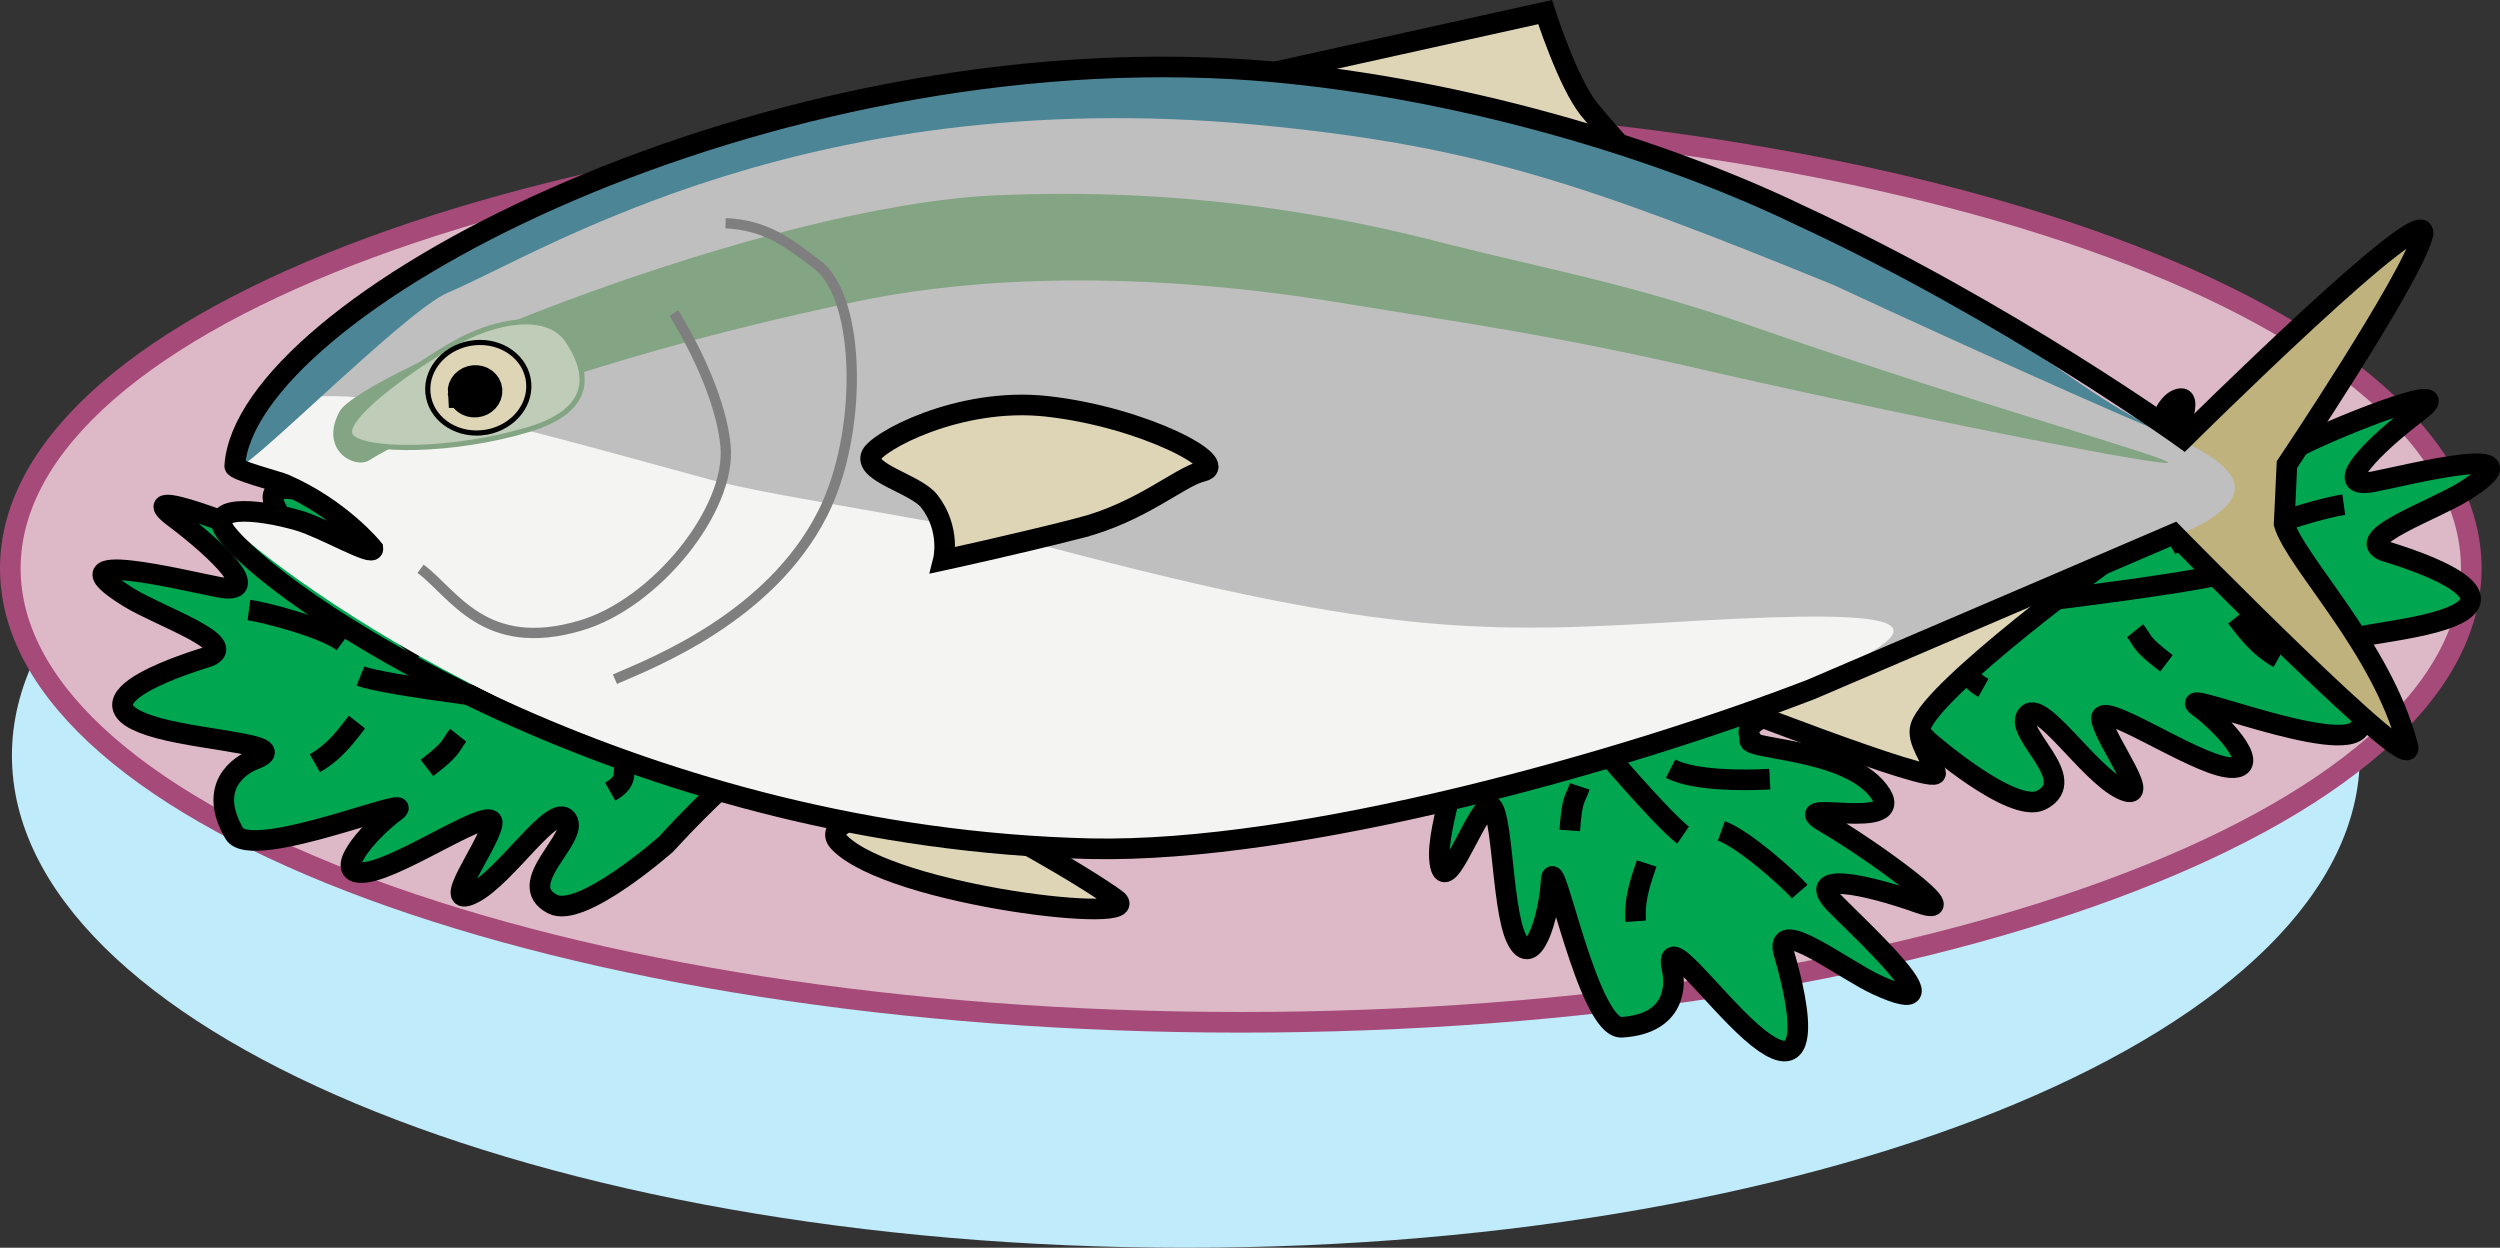 <svg xmlns="http://www.w3.org/2000/svg" width="484.868" height="241.999"><rect width="100%" height="100%" fill="#333333" stroke="none"/><path fill="#bfebfb" d="M230 242c125.746 0 227.688-42.743 227.688-95.462 0-52.718-101.942-95.457-227.688-95.457S2.312 93.82 2.312 146.538C2.313 199.258 104.254 242 230 242"/><path fill="#ddb9c7" d="M240.648 198.273c131.801 0 238.649-39.414 238.649-88.035 0-48.621-106.848-88.036-238.649-88.036C108.848 22.202 2 61.617 2 110.238c0 48.62 106.848 88.035 238.648 88.035"/><path fill="none" stroke="#a54a79" stroke-width="4" d="M240.648 198.273c131.801 0 238.649-39.414 238.649-88.035 0-48.621-106.848-88.036-238.649-88.036C108.848 22.202 2 61.617 2 110.238c0 48.62 106.848 88.035 238.648 88.035zm0 0"/><path fill="#00a650" d="M387.531 99.242c6.27-2.41-7.68-15.793-.316-16.043 7.36-.254 12.156 10.71 15.687 11.152 3.532.441-13.097-12.973-2.433-14.77 6.719-1.129 7.87 13.637 10.625 13.235 5.906-.856 7.054-13.598 11.136-15.309 4.797-2.008-3.554 11.84 2.336 11.988.391 3.399 11.239-14.285 22.024-15.125 10.789-.836-9.664 16.664-.504 12.063 9.164-4.602 31.633-13.184 22.95-6.606-8.684 6.575-17.423 15.27-8.696 13.594 6.398-1.23 33.574-8.152 17.578 1.867-5.945 3.727-21.773 9.094-15.461 11.582.7.278 29.746 8.375 9.633 13.856-9.637 2.629-26.047 3.246-18.504 6.098 2.914 1.105 9.25 5.195 4.039 14.332-3.285 5.765-36.809-8.2-31.25-4.106 5.559 4.094 12.77 12.652 5.707 11.774-7.066-.883-25.59-13.72-24.473-9.114 1.114 4.606 10.274 16.489 3.801 13.344-6.469-3.145-15.73-17.805-18.305-14.297-2.578 3.508 10.508 12.387 2.833 16.41-5.57 2.926-22.06-11.52-22.06-11.52s-11.058-12.066-15.468-14.37c-4.41-2.305 6.727-32.344 15.188-35.703 8.465-3.36 7.668 8.078 13.933 5.668"/><path fill="none" stroke="#000" stroke-width="4" d="M387.531 99.242c6.27-2.41-7.68-15.793-.316-16.043 7.36-.254 12.156 10.71 15.687 11.152 3.532.441-13.097-12.973-2.433-14.77 6.719-1.129 7.87 13.637 10.625 13.235 5.906-.856 7.054-13.598 11.136-15.309 4.797-2.008-3.554 11.84 2.336 11.988.391 3.399 11.239-14.285 22.024-15.125 10.789-.836-9.664 16.664-.504 12.063 9.164-4.602 31.633-13.184 22.95-6.606-8.684 6.575-17.423 15.27-8.696 13.594 6.398-1.23 33.574-8.152 17.578 1.867-5.945 3.727-21.773 9.094-15.461 11.582.7.278 29.746 8.375 9.633 13.856-9.637 2.629-26.047 3.246-18.504 6.098 2.914 1.105 9.25 5.195 4.039 14.332-3.285 5.765-36.809-8.2-31.25-4.106 5.559 4.094 12.77 12.652 5.707 11.774-7.066-.883-25.59-13.72-24.473-9.114 1.114 4.606 10.274 16.489 3.801 13.344-6.469-3.145-15.73-17.805-18.305-14.297-2.578 3.508 10.508 12.387 2.833 16.41-5.57 2.926-22.06-11.52-22.06-11.52s-11.058-12.066-15.468-14.37c-4.41-2.305 6.727-32.344 15.188-35.703 8.465-3.36 7.668 8.078 13.933 5.668zm0 0"/><path fill="#00a650" stroke="#000" stroke-width="4" d="M323.547 124.5c4.265-.098 100.887-10.216 109.45-13.743"/><path fill="none" stroke="#000" stroke-width="4" d="M394.324 95.495c1.84 3.082 1.352 13.614-.668 16.262"/><path fill="#00a650" stroke="#000" stroke-width="4" d="M433.164 90.757c-2.703 4.645-7.836 12.469-12.258 14.965M410.71 97.1c-.96 3.462 4.368 4.173-1.144 9.192m45.008-8.418c-2.804.375-14.297 3.344-18.187 6.246m-2.668 15.579c1.715 2.144 4.086 5.632 8.203 7.933m-27.824-5.301c1.715 2.149.78 2.274 6.082 6.317m-38.785-1.926c1.308 2.676-.84 4.39 3.277 6.695"/><path fill="#00a650" d="M115.324 119.386c-6.277-2.379 7.61-15.824.246-16.047-7.36-.219-12.11 10.77-15.64 11.223-3.528.457 13.043-13.028 2.37-14.778-6.726-1.101-7.808 13.672-10.566 13.282-5.906-.832-7.113-13.567-11.207-15.258-4.8-1.988 3.61 11.824-2.277 12-.379 3.398-11.305-14.238-22.098-15.027-10.789-.79 9.743 16.62.559 12.058-9.18-4.562-31.691-13.043-22.977-6.504 8.711 6.535 17.493 15.192 8.758 13.555-6.406-1.203-33.613-8-17.574 1.95 5.965 3.698 21.816 8.995 15.516 11.51-.7.278-29.711 8.505-9.575 13.9 9.653 2.585 26.063 3.128 18.536 6.015-2.91 1.117-9.227 5.234-3.977 14.348 3.312 5.75 36.773-8.364 31.234-4.243-5.543 4.118-12.715 12.707-5.656 11.797 7.063-.914 25.527-13.832 24.434-9.218-1.098 4.609-10.203 16.53-3.746 13.355 6.457-3.172 15.652-17.875 18.246-14.379 2.59 3.5-10.457 12.434-2.762 16.426 5.586 2.898 22.008-11.617 22.008-11.617s11.004-12.117 15.406-14.442c4.402-2.324-6.871-32.316-15.348-35.636-8.48-3.32-7.632 8.113-13.91 5.73"/><path fill="none" stroke="#000" stroke-width="4" d="M115.324 119.386c-6.277-2.379 7.61-15.824.246-16.047-7.36-.219-12.11 10.77-15.64 11.223-3.528.457 13.043-13.028 2.37-14.778-6.726-1.101-7.808 13.672-10.566 13.282-5.906-.832-7.113-13.567-11.207-15.258-4.8-1.988 3.61 11.824-2.277 12-.379 3.398-11.305-14.238-22.098-15.027-10.789-.79 9.743 16.62.559 12.058-9.18-4.562-31.691-13.043-22.977-6.504 8.711 6.535 17.493 15.192 8.758 13.555-6.406-1.203-33.613-8-17.574 1.95 5.965 3.698 21.816 8.995 15.516 11.51-.7.278-29.711 8.505-9.575 13.9 9.653 2.585 26.063 3.128 18.536 6.015-2.91 1.117-9.227 5.234-3.977 14.348 3.312 5.75 36.773-8.364 31.234-4.243-5.543 4.118-12.715 12.707-5.656 11.797 7.063-.914 25.527-13.832 24.434-9.218-1.098 4.609-10.203 16.53-3.746 13.355 6.457-3.172 15.652-17.875 18.246-14.379 2.59 3.5-10.457 12.434-2.762 16.426 5.586 2.898 22.008-11.617 22.008-11.617s11.004-12.117 15.406-14.442c4.402-2.324-6.871-32.316-15.348-35.636-8.48-3.32-7.632 8.113-13.91 5.73zm0 0"/><path fill="#00a650" stroke="#000" stroke-width="4" d="M179.426 144.359c-4.27-.078-100.934-9.766-109.516-13.254"/><path fill="none" stroke="#000" stroke-width="4" d="M108.516 115.671c-1.829 3.09-1.293 13.617.742 16.258"/><path fill="#00a650" stroke="#000" stroke-width="4" d="M69.652 111.105c2.727 4.633 7.895 12.433 12.328 14.91m10.157-8.665c.976 3.454-4.348 4.188 1.183 9.184m-45.043-8.218c2.805.363 14.313 3.281 18.215 6.168m2.735 15.562c-1.704 2.156-4.059 5.656-8.164 7.973m27.8-5.426c-1.707 2.156-.773 2.277-6.054 6.348m38.777-2.101c-1.3 2.683.855 4.386-3.246 6.706"/><path fill="#00a650" d="M311.098 117.636c5.457 3.914 8.984-15.09 13.238-9.078 4.254 6.016-2.281 16.043-.707 19.238 1.57 3.196 3.652-18.07 11.004-10.144 4.637 4.996-7.074 14.066-5.227 16.148 3.961 4.465 15.239-1.57 18.914.902 4.309 2.907-11.851 3.532-8.742 8.532-2.625 2.199 18.113 1.55 24.735 10.11 6.62 8.554-19.235 1.07-10.356 6.198 8.875 5.133 28.387 19.203 18.121 15.555-10.262-3.648-22.332-6.18-16.137.195 4.543 4.672 25.246 23.586 8.09 15.719-6.379-2.926-19.558-13.207-18.172-6.566.157.738 9.336 29.46-6.289 15.66-7.492-6.613-17.015-19.988-15.258-12.117.68 3.043.739 10.582-9.757 11.246-6.625.418-13.356-35.27-13.727-28.375-.371 6.894-3.566 17.617-6.707 11.23-3.144-6.387-2.586-28.914-5.824-25.453-3.238 3.461-8.14 17.637-9.063 10.5-.925-7.133 6.246-22.922 1.899-23.148-4.348-.227-4.582 15.586-12.164 11.379-5.5-3.055-2.48-24.762-2.48-24.762s4.015-15.867 3.519-20.82c-.496-4.954 30.726-12.137 38.18-6.91 7.457 5.23-2.543 10.843 2.91 14.761"/><path fill="none" stroke="#000" stroke-width="4" d="M311.098 117.636c5.457 3.914 8.984-15.09 13.238-9.078 4.254 6.016-2.281 16.043-.707 19.238 1.57 3.196 3.652-18.07 11.004-10.144 4.637 4.996-7.074 14.066-5.227 16.148 3.961 4.465 15.239-1.57 18.914.902 4.309 2.907-11.851 3.532-8.742 8.532-2.625 2.199 18.113 1.55 24.735 10.11 6.62 8.554-19.235 1.07-10.356 6.198 8.875 5.133 28.387 19.203 18.121 15.555-10.262-3.648-22.332-6.18-16.137.195 4.543 4.672 25.246 23.586 8.09 15.719-6.379-2.926-19.558-13.207-18.172-6.566.157.738 9.336 29.46-6.289 15.66-7.492-6.613-17.015-19.988-15.258-12.117.68 3.043.739 10.582-9.757 11.246-6.625.418-13.356-35.27-13.727-28.375-.371 6.894-3.566 17.617-6.707 11.23-3.144-6.387-2.586-28.914-5.824-25.453-3.238 3.461-8.14 17.637-9.063 10.5-.925-7.133 6.246-22.922 1.899-23.148-4.348-.227-4.582 15.586-12.164 11.379-5.5-3.055-2.48-24.762-2.48-24.762s4.015-15.867 3.519-20.82c-.496-4.954 30.726-12.137 38.18-6.91 7.457 5.23-2.543 10.843 2.91 14.761zm0 0"/><path fill="#00a650" stroke="#000" stroke-width="4" d="M254.86 78.019c2.425 3.515 63.93 78.715 71.577 83.937"/><path fill="none" stroke="#000" stroke-width="4" d="M317.96 121.257c-1.565 3.227-10.636 8.602-13.96 8.367"/><path fill="#00a650" stroke="#000" stroke-width="4" d="M343.246 151.117c-5.367.289-14.723.292-19.238-2.032m1.609-13.254c-3.422 1.098-1.09 5.938-8.312 4.09m31.745 32.996c-1.85-2.136-10.644-10.113-15.202-11.773m-14.485 6.324c-.851 2.613-2.465 6.512-2.129 11.211m-10.847-26.164c-.852 2.613-1.469 1.902-1.942 8.55m-19.683-33.475c-1.516 2.566-4.13 1.714-3.797 6.417"/><path fill="#bfb27c" d="m423.531 85.038-1.918 18.512s20.965 21.145 26.078 25.297c5.125 4.121 19.235 15.652 19.235 15.652l-15.903-30.449L443 101.628l.543-11.527 26.312-44.399-28.539 21.84-17.785 17.496"/><path fill="#ded5b7" d="M329.492 134.394s46.7 18.41 45.906 15.515c-.793-2.89-3.742-6.273-2.894-8.972 2.367-7.524 36.992-32.735 36.992-32.735l-80.004 26.192"/><path fill="none" stroke="#000" stroke-width="4" d="M329.492 134.394s46.7 18.41 45.906 15.515c-.793-2.89-3.742-6.273-2.894-8.972 2.367-7.524 36.992-32.735 36.992-32.735zm0 0"/><path fill="#ded5b7" d="m338.719 51.925-92.817-37.668 53.766-11.91s4.437 13.832 8.566 18.887c12.368 15.14 30.485 30.691 30.485 30.691"/><path fill="none" stroke="#000" stroke-width="4" d="m338.719 51.925-92.817-37.668 53.766-11.91s4.437 13.832 8.566 18.887c12.368 15.14 30.485 30.691 30.485 30.691zm0 0"/><path fill="#bfbfbf" d="M349.246 42.304c-29.644-14.27-72.11-26.207-110.137-28.332-94.937-5.125-191.433 46.45-193.386 77.105-.047.782 10.804 2.122 11.086 3.536.441 2.214 11.433 8.289 12.863 11.12.719 1.41-10.434-5.335-15.27-6.738-8.543-2.5-12.386-.347-9.656 2.29 14.313 13.656 81.031 61.925 166.914 63.933 40.953.875 104.16-17.129 139.934-30.992 26.12-11.16 46.543-25.133 69.152-29.879 0 0 11.73-3.754 12.656-9.188.922-5.433-12.039-10.43-12.039-10.43-19.468-7.48-33.418-24.554-72.117-42.425"/><path fill="#ded5b7" d="M216.36 174.35c7.296 5.177-43.348-.51-53.583-10.956-5.328-5.438 19.715-8.5 19.715-8.5s22.856 11.648 33.867 19.457"/><path fill="none" stroke="#000" stroke-width="4" d="M216.36 174.35c7.296 5.177-43.348-.51-53.583-10.956-5.328-5.438 19.715-8.5 19.715-8.5s22.856 11.648 33.867 19.457zm0 0"/><path fill="#f4f4f2" d="M328.762 120.417c-39.93 2.39-58.598 3.36-124.903-14.203-17.98-4.992-51.441-9.332-65.785-13.097C78.918 76.984 46.906 67.042 45.5 91.726c-.047.777 10.824 1.992 11.117 3.402.457 2.211 11.5 8.156 12.953 10.969.727 1.402-10.48-5.215-15.328-6.563-8.57-2.398-12.402-.203-9.656 2.395 14.422 13.484 81.539 60.984 167.5 62.137 40.984.496 104.074-18.04 139.738-32.184 26.028-11.363 19.59-13.863-23.062-11.465"/><path fill="#4c8696" d="M424.328 85.55c-20.781-6.957-34.48-25.266-74.758-43.863-29.636-14.278-72.101-26.23-110.125-28.371-94.922-5.16-191.406 46.367-193.36 77.023-.202 3.219 32.231-29.945 40.763-33.578 18.507-7.777 70.793-41.633 160.539-32.2 39.047 4.02 60.199 11.138 108.191 30.696 28.813 13.387 71.844 32.668 68.75 30.293"/><path fill="none" stroke="#000" stroke-width="4" d="M469.855 45.702c2.497-9.07-46.324 39.336-46.324 39.336s-34.238-24.718-74.515-43.32c-29.637-14.281-72.098-26.234-110.125-28.371-94.926-5.16-191.414 46.39-193.368 77.05-.05.782 8.516 3.024 9.594 3.493 10.977 4.766 17.211 12.504 17.211 12.504.176 1.715-9.566-4.031-14.402-5.43-8.547-2.484-18.59-3.066-13.692 2.828 13.055 15.496 81.329 58.782 167.204 60.813 40.949.89 104.152-17.094 139.925-30.946 26.543-11.335 70.25-30.109 70.25-30.109s48.426 49.402 45.313 40.95c-5.008-18.997-21.633-35.337-23.926-42.872l.543-11.527s23.898-35.633 26.312-44.399zm0 0"/><path fill="#83a583" d="M71.586 89.28c19.012-11.64 61.68-24.206 97.234-31.34 19.328-3.741 50.77-6.038 92.79 1.048 23.081 3.789 40.68 6.129 71.53 13.37 44.79 10.122 87.25 18.27 87.352 17.364.11-1.004-35.004-10.68-78.273-25.617-24.586-8.824-42.031-11.832-62.008-16.906-38.113-9.954-68.113-10.067-86.707-9.34-45.535 1.949-123.64 34.5-127.645 41.941-4.011 7.465 2.895 11.23 5.727 9.48"/><path fill="#ded5b7" d="M209.352 102.425c12.027-3.074 19.492-10.008 23.824-10.996 5.828-1.324-11.317-10.543-30.156-12.625-17.09-1.89-33.227 6.96-34.086 9.61-1.09 3.363 8.691 5.449 11.28 8.769 4.255 5.445 2.743 11.445 2.743 11.445s14.2-3.082 26.395-6.203"/><path fill="none" stroke="#000" stroke-width="4" d="M209.352 102.425c12.027-3.074 19.492-10.008 23.824-10.996 5.828-1.324-11.317-10.543-30.156-12.625-17.09-1.89-33.227 6.96-34.086 9.61-1.09 3.363 8.691 5.449 11.28 8.769 4.255 5.445 2.743 11.445 2.743 11.445s14.2-3.082 26.395-6.203zm0 0"/><path fill="none" stroke="#7f7f7f" stroke-width="2" d="M140.723 43.292c7.867.36 12.21 3.79 17.808 8.067 8.512 6.437 8.899 32.718 1.004 48.258-10.117 19.98-32.707 28.84-40.273 32.113"/><path fill="none" stroke="#7f7f7f" stroke-width="2" d="M130.691 60.706c4.621 7.528 9.223 17.504 10.02 25.692 1.215 12.398-13.61 30.73-28.184 34.945-18.617 5.473-24.554-6.285-30.96-11.031"/><path fill="#bfcdb8" d="M102.527 83.3c10.68-3.215 12.914-9.2 7.61-17.195-3.899-5.871-14.09-4.043-22.278.652-8.578 4.914-22.488 14.957-19.726 17.945 2.758 2.989 19.836 2.98 34.394-1.402"/><path fill="none" stroke="#83a583" d="M102.527 83.3c10.68-3.215 12.914-9.2 7.61-17.195-3.899-5.871-14.09-4.043-22.278.652-8.578 4.914-22.488 14.957-19.726 17.945 2.758 2.989 19.836 2.98 34.394-1.402zm0 0"/><path fill="#ded5b7" d="M93.504 83.937c5.398-.528 9.441-4.867 9.035-9.688-.41-4.824-5.117-8.308-10.516-7.78-5.398.526-9.441 4.862-9.035 9.687.41 4.824 5.117 8.304 10.516 7.78"/><path fill="none" stroke="#000" d="M93.504 83.937c5.398-.528 9.441-4.867 9.035-9.688-.41-4.824-5.117-8.308-10.516-7.78-5.398.526-9.441 4.862-9.035 9.687.41 4.824 5.117 8.304 10.516 7.78zm0 0"/><path d="M89.82 76.12c.098 1.145 1.2 1.957 2.48 1.832 1.282-.125 2.227-1.14 2.13-2.28-.098-1.145-1.2-1.962-2.477-1.837-1.281.125-2.226 1.14-2.133 2.285"/><path fill="none" stroke="#000" stroke-width="6" d="M89.82 76.12c.098 1.145 1.2 1.957 2.48 1.832 1.282-.125 2.227-1.14 2.13-2.28-.098-1.145-1.2-1.962-2.477-1.837-1.281.125-2.226 1.14-2.133 2.285zm0 0"/></svg>

